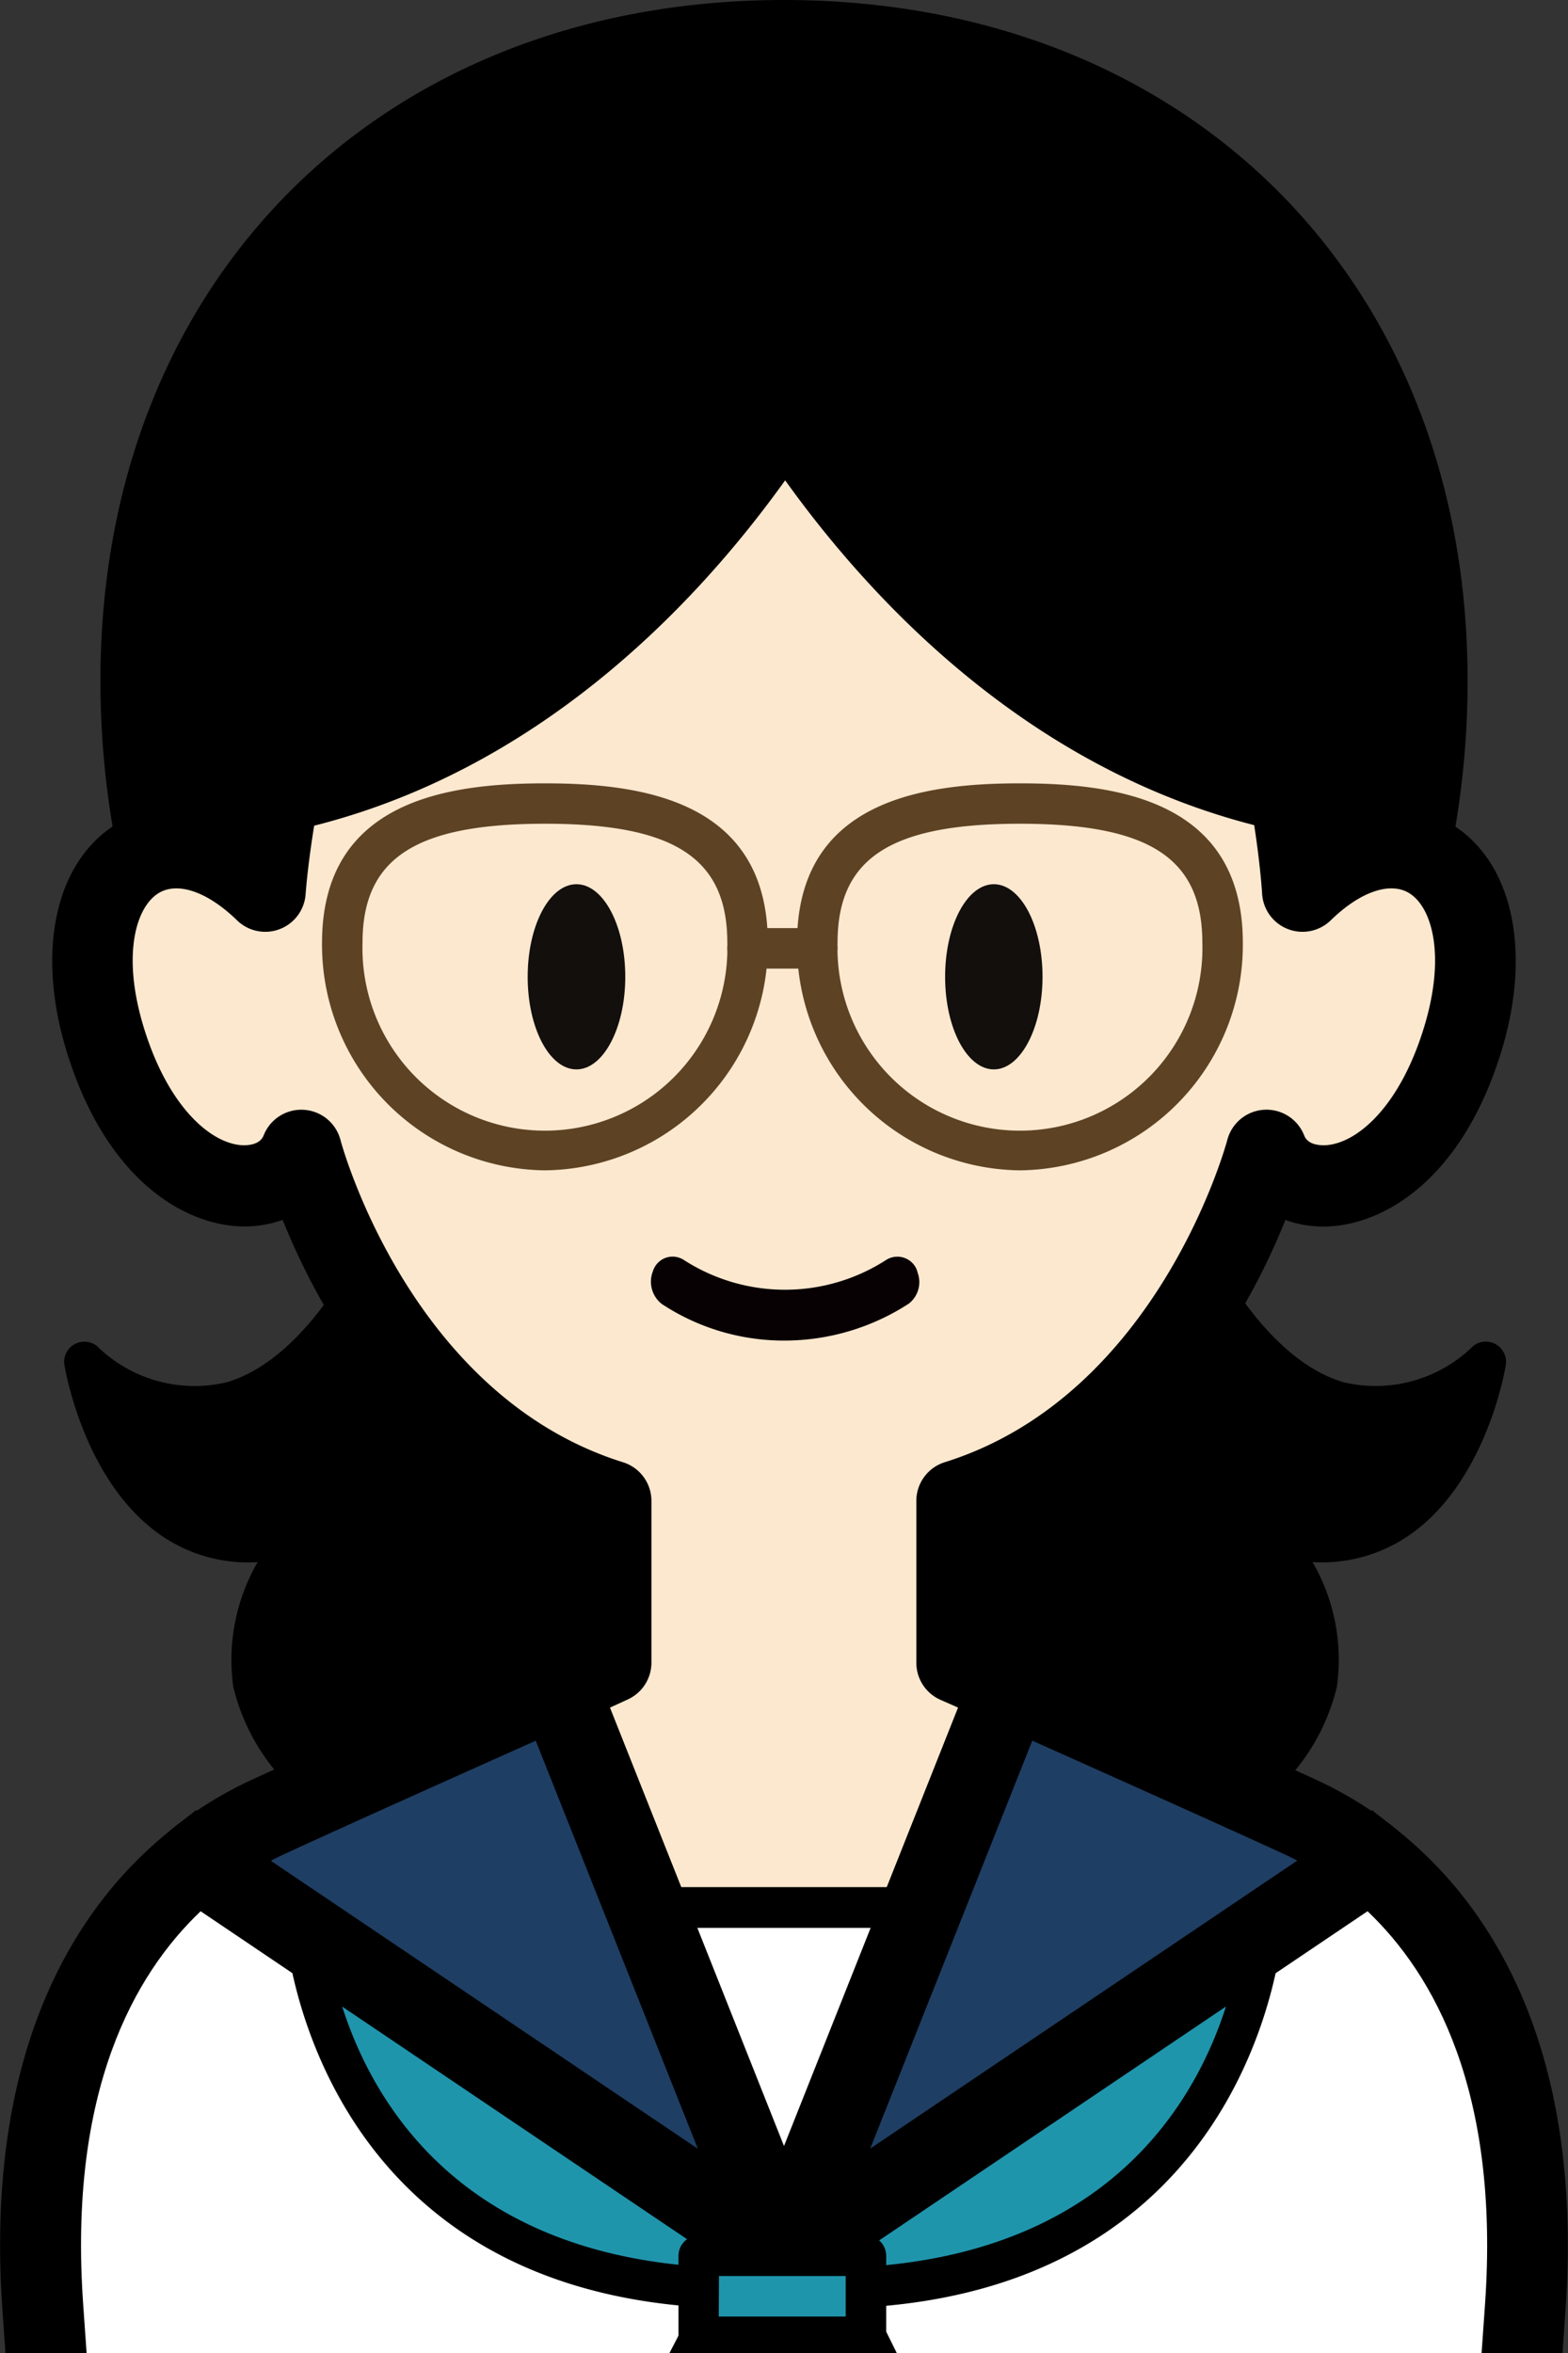 <svg xmlns="http://www.w3.org/2000/svg" xmlns:xlink="http://www.w3.org/1999/xlink" width="40" height="60" viewBox="0 0 40 60">
  <rect x="0" y="0" width="40" height="60" fill="#333333" stroke="none"/>
  <defs>
    <clipPath id="clip-path">
      <rect id="長方形_2309" data-name="長方形 2309" width="40" height="60" transform="translate(771 1024)" fill="#fff" stroke="#707070" stroke-width="1"/>
    </clipPath>
    <clipPath id="clip-path-2">
      <rect id="長方形_2293" data-name="長方形 2293" width="40" height="77.785" fill="none"/>
    </clipPath>
  </defs>
  <g id="マスクグループ_172" data-name="マスクグループ 172" transform="translate(-771 -1024)" clip-path="url(#clip-path)">
    <g id="グループ_2474" data-name="グループ 2474" transform="translate(771 1024)">
      <g id="グループ_2473" data-name="グループ 2473" clip-path="url(#clip-path-2)">
        <path id="パス_3073" data-name="パス 3073" d="M12.75,56.346S9.686,65.9,4.17,61.513c0,0,.919,5.72,5.516,4.392,0,0-3.677,4.176,1.532,7.042s10.827,0,10.827,0V55.384" transform="translate(-2.017 -26.784)"/>
        <path id="パス_3074" data-name="パス 3074" d="M15.87,74.262a11.051,11.051,0,0,1-5.385-1.347,5.287,5.287,0,0,1-3-3.6,4.973,4.973,0,0,1,.62-3.18,3.926,3.926,0,0,1-2.337-.6C3.7,64.221,3.2,61.237,3.176,61.11a.516.516,0,0,1,.831-.485,3.553,3.553,0,0,0,3.321.92c2.812-.849,4.43-5.791,4.446-5.841a.517.517,0,0,1,.984.316c-.072.224-1.8,5.5-5.129,6.513a4.048,4.048,0,0,1-3.08-.33,4.906,4.906,0,0,0,1.776,2.462,3.245,3.245,0,0,0,2.734.261.517.517,0,0,1,.531.838A4.649,4.649,0,0,0,8.5,69.142a4.33,4.33,0,0,0,2.479,2.869c4.257,2.342,8.888.627,10.062.121V54.9a.516.516,0,0,1,1.033,0V72.463a.515.515,0,0,1-.281.46,14.184,14.184,0,0,1-5.926,1.34" transform="translate(-1.533 -26.301)"/>
        <path id="パス_3075" data-name="パス 3075" d="M48.08,56.346s3.064,9.558,8.58,5.166c0,0-.919,5.72-5.516,4.392,0,0,3.677,4.176-1.532,7.042s-10.827,0-10.827,0V55.384" transform="translate(-18.757 -26.784)"/>
        <path id="パス_3076" data-name="パス 3076" d="M43.994,74.262a14.182,14.182,0,0,1-5.926-1.34.515.515,0,0,1-.281-.46V54.9a.516.516,0,0,1,1.033,0V72.132c1.173.506,5.8,2.222,10.061-.121a4.33,4.33,0,0,0,2.479-2.869,4.649,4.649,0,0,0-1.086-3.38.517.517,0,0,1,.531-.837,3.251,3.251,0,0,0,2.737-.263A4.9,4.9,0,0,0,55.316,62.2a4.05,4.05,0,0,1-3.082.332c-3.329-1.008-5.057-6.289-5.129-6.513a.517.517,0,0,1,.984-.316c.016.05,1.634,4.991,4.446,5.841a3.554,3.554,0,0,0,3.321-.92.516.516,0,0,1,.831.485c-.02.127-.522,3.111-2.592,4.424a3.919,3.919,0,0,1-2.337.6,4.973,4.973,0,0,1,.62,3.18,5.287,5.287,0,0,1-3,3.6,11.057,11.057,0,0,1-5.385,1.347" transform="translate(-18.274 -26.301)"/>
        <path id="パス_3077" data-name="パス 3077" d="M39.772,18.318c0,10.346-7.345,18.734-16.406,18.734S6.96,28.665,6.96,18.318,14.306,2,23.366,2,39.772,7.972,39.772,18.318" transform="translate(-3.366 -0.967)"/>
        <path id="パス_3078" data-name="パス 3078" d="M22.4,37.118c-9.616,0-17.439-8.867-17.439-19.766C4.96,7.135,12.131,0,22.4,0S39.838,7.135,39.838,17.352c0,10.9-7.823,19.766-17.439,19.766m0-35.052c-9.2,0-15.373,6.143-15.373,15.286,0,9.76,6.9,17.7,15.373,17.7s15.373-7.941,15.373-17.7c0-9.143-6.178-15.286-15.373-15.286" transform="translate(-2.399)"/>
        <path id="パス_3079" data-name="パス 3079" d="M35.435,28.821S34.466,12.6,22.209,12.6,8.983,28.821,8.983,28.821C6.361,26.268,3.6,28.379,4.9,32.6s4.392,4.392,5,2.826c0,0,1.8,7.036,7.9,8.943v4.123l-1.36.607,2.24,5.638h7.055l2.24-5.638-1.36-.607V44.37c6.094-1.907,7.9-8.943,7.9-8.943.613,1.566,3.711,1.4,5-2.826s-1.464-6.333-4.086-3.779" transform="translate(-2.209 -6.095)" fill="#fce8cf"/>
        <path id="パス_3080" data-name="パス 3080" d="M25.258,54.77H18.2a.516.516,0,0,1-.48-.326l-2.241-5.638a.516.516,0,0,1,.27-.662l1.054-.47V44.258C12.053,42.581,9.934,37.99,9.219,36a2.156,2.156,0,0,1-1.337.365c-1.321-.05-3.054-1.153-3.957-4.1-.716-2.336-.3-4.38,1.051-5.207a2.849,2.849,0,0,1,3.114.277C8.552,23.776,10.922,11.6,21.73,11.6S34.908,23.776,35.37,27.339a2.85,2.85,0,0,1,3.115-.277c1.354.827,1.768,2.871,1.051,5.207-.9,2.944-2.636,4.047-3.957,4.1A2.189,2.189,0,0,1,34.242,36c-.715,1.99-2.834,6.58-7.587,8.258v3.416l1.054.47a.516.516,0,0,1,.27.662l-2.241,5.638a.516.516,0,0,1-.48.326m-6.7-1.033h6.354l1.928-4.852-.908-.4a.516.516,0,0,1-.306-.471V43.886a.516.516,0,0,1,.363-.493c5.74-1.8,7.535-8.512,7.553-8.579a.518.518,0,0,1,.469-.387.509.509,0,0,1,.512.327.988.988,0,0,0,1.022.579c.923-.035,2.264-.938,3.008-3.368.652-2.127.167-3.553-.6-4.022-.71-.435-1.694-.149-2.63.764a.516.516,0,0,1-.875-.339c-.01-.157-1.086-15.732-12.711-15.732S9.03,28.211,9.02,28.368a.516.516,0,0,1-.875.339c-.937-.912-1.92-1.2-2.63-.764-.769.469-1.254,1.9-.6,4.022C5.657,34.4,7,35.3,7.921,35.334a.982.982,0,0,0,1.022-.579.516.516,0,0,1,.981.059c.017.068,1.813,6.783,7.553,8.579a.516.516,0,0,1,.362.493v4.123a.515.515,0,0,1-.306.471l-.907.4Z" transform="translate(-1.73 -5.611)"/>
        <path id="パス_3081" data-name="パス 3081" d="M38.731,111.389Z" transform="translate(-18.731 -53.869)" fill="#fff"/>
        <path id="パス_3082" data-name="パス 3082" d="M37.78,111.455a1.033,1.033,0,0,1-.005-2.066h.005a1.033,1.033,0,0,1,0,2.066" transform="translate(-17.77 -52.902)"/>
        <path id="パス_3083" data-name="パス 3083" d="M35.924,91.861,20.967,101.945,6.01,91.861C3.779,93.618,1.626,97,2.055,103.23c.545,7.9,1.362,17.946,1.362,17.946h35.1s.817-10.047,1.362-17.946c.43-6.228-1.723-9.612-3.955-11.369" transform="translate(-0.967 -44.425)" fill="#fff"/>
        <path id="パス_3084" data-name="パス 3084" d="M38.5,121.014H1.5l-.077-.949c-.008-.1-.824-10.144-1.363-17.959-.477-6.922,2.1-10.483,4.346-12.252L5,89.388,20,99.5,35,89.388l.592.466c2.246,1.769,4.824,5.33,4.346,12.252-.539,7.815-1.355,17.859-1.363,17.959ZM3.4,118.948H36.6c.216-2.691.843-10.588,1.285-16.985.373-5.419-1.31-8.394-3-10L20,101.995,5.12,91.963c-1.692,1.606-3.375,4.581-3,10,.442,6.4,1.068,14.294,1.285,16.985" transform="translate(0 -43.229)"/>
        <path id="パス_3085" data-name="パス 3085" d="M32.22,111.312l-2.675-5.4-.766-1.548c10.231-.27,10.728-9.213,10.728-9.213H15.088s.5,8.943,10.728,9.213l-.829,1.6-2.777,5.353,5.087,4.7Z" transform="translate(-7.297 -46.014)" fill="#1f95ac"/>
        <path id="パス_3086" data-name="パス 3086" d="M26.813,116.043a.512.512,0,0,1-.35-.137l-5.087-4.7a.517.517,0,0,1-.108-.617l3.236-6.238c-9.8-.723-10.41-9.569-10.415-9.66a.516.516,0,0,1,.515-.545H39.022a.517.517,0,0,1,.515.545c-.005.091-.612,8.947-10.431,9.662L32.2,110.6a.518.518,0,0,1-.106.6l-4.923,4.7a.517.517,0,0,1-.357.143m-4.447-5.327,4.441,4.1,4.3-4.1-3.273-6.611a.516.516,0,0,1,.449-.745c8.292-.218,9.872-6.289,10.164-8.181H15.182c.291,1.892,1.871,7.962,10.164,8.181a.517.517,0,0,1,.445.754Z" transform="translate(-6.813 -45.531)"/>
        <path id="パス_3087" data-name="パス 3087" d="M28.557,46.023c0,1.3-.558,2.361-1.246,2.361s-1.244-1.053-1.244-2.361.557-2.361,1.244-2.361,1.246,1.053,1.246,2.361" transform="translate(-12.606 -21.115)" fill="#120f0d"/>
        <path id="パス_3088" data-name="パス 3088" d="M49.175,46.023c0,1.3-.557,2.361-1.242,2.361s-1.243-1.053-1.243-2.361.557-2.361,1.243-2.361,1.242,1.053,1.242,2.361" transform="translate(-22.58 -21.115)" fill="#120f0d"/>
        <path id="パス_3089" data-name="パス 3089" d="M53.687,87.711a8.931,8.931,0,0,0-1.765-1.092c-1.482-.684-5.35-2.414-7.424-3.339L38.73,97.795Z" transform="translate(-18.73 -40.275)" fill="#1f3e63"/>
        <path id="パス_3090" data-name="パス 3090" d="M37.763,97.86a1.033,1.033,0,0,1-.959-1.414l5.768-14.515a1.033,1.033,0,0,1,1.381-.562c2.637,1.177,6.069,2.714,7.435,3.345a9.921,9.921,0,0,1,1.971,1.219A1.032,1.032,0,0,1,53.3,87.6L38.34,97.684a1.032,1.032,0,0,1-.577.177m6.33-14.166L39.957,94.1l10.9-7.348c-.111-.059-.223-.114-.335-.165-.979-.452-3.191-1.448-6.429-2.895" transform="translate(-17.763 -39.308)"/>
        <path id="パス_3091" data-name="パス 3091" d="M24.723,97.795,18.955,83.279c-2.074.926-5.942,2.656-7.424,3.339a8.931,8.931,0,0,0-1.765,1.092Z" transform="translate(-4.723 -40.275)" fill="#1f3e63"/>
        <path id="パス_3092" data-name="パス 3092" d="M23.755,97.861a1.031,1.031,0,0,1-.577-.177L8.221,87.6a1.033,1.033,0,0,1-.061-1.668,9.924,9.924,0,0,1,1.972-1.219c1.367-.631,4.8-2.167,7.435-3.345a1.033,1.033,0,0,1,1.381.562l5.768,14.516a1.033,1.033,0,0,1-.96,1.414M10.662,86.755l10.9,7.348L17.425,83.694c-3.238,1.447-5.45,2.444-6.43,2.9-.112.051-.223.106-.334.165" transform="translate(-3.756 -39.308)"/>
        <path id="パス_3093" data-name="パス 3093" d="M38.959,62.468a.578.578,0,0,0-.06-.156.535.535,0,0,0-.736-.182,4.764,4.764,0,0,1-5.18,0,.533.533,0,0,0-.153-.064.525.525,0,0,0-.625.355.721.721,0,0,0,.229.84,5.662,5.662,0,0,0,3.113.931h.012a5.831,5.831,0,0,0,3.174-.943.694.694,0,0,0,.227-.779" transform="translate(-15.548 -30.008)" fill="#080103"/>
        <path id="パス_3094" data-name="パス 3094" d="M35.427,103.075h0L38.955,94.2H31.9Z" transform="translate(-15.427 -45.555)" fill="#fff"/>
        <path id="パス_3095" data-name="パス 3095" d="M34.943,103.107a.516.516,0,0,1-.48-.325L30.936,93.9a.516.516,0,0,1,.48-.707h7.055a.516.516,0,0,1,.48.707l-3.527,8.878a.516.516,0,0,1-.48.325M32.177,94.23l2.766,6.962L37.71,94.23Z" transform="translate(-14.943 -45.071)"/>
        <path id="パス_3096" data-name="パス 3096" d="M21.249,63.68h0a1.033,1.033,0,0,1-.96-.651L14.521,48.513a1.033,1.033,0,0,1,.539-1.324l.749-.334V44.134c-4.323-1.691-6.465-5.694-7.35-7.9A2.9,2.9,0,0,1,7.38,36.4c-1.5-.057-3.449-1.259-4.431-4.462-.787-2.569-.287-4.845,1.276-5.8a3.169,3.169,0,0,1,2.981-.1c.7-4.378,3.5-15.437,14.042-15.437S34.6,21.662,35.291,26.04a3.175,3.175,0,0,1,2.981.1c1.563.954,2.063,3.23,1.276,5.8-.981,3.2-2.933,4.405-4.431,4.462a2.829,2.829,0,0,1-1.077-.166c-.886,2.208-3.027,6.21-7.35,7.9v2.721l.748.334a1.033,1.033,0,0,1,.539,1.324L22.209,63.029a1.033,1.033,0,0,1-.959.651M16.807,48.672,21.249,59.85l4.442-11.179-.454-.2a1.033,1.033,0,0,1-.612-.943V43.4a1.033,1.033,0,0,1,.724-.986c5.457-1.707,7.191-8.151,7.208-8.215a1.033,1.033,0,0,1,1.962-.118c.093.241.391.251.521.251.813-.03,1.912-.971,2.534-3,.568-1.852.2-3.077-.377-3.43-.491-.3-1.256-.032-2,.693a1.032,1.032,0,0,1-1.751-.677c-.038-.623-1.062-15.248-12.2-15.248-11.156,0-12.186,15.095-12.2,15.247a1.032,1.032,0,0,1-1.751.678c-.746-.726-1.511-.992-2-.693-.579.354-.945,1.578-.377,3.43.623,2.032,1.722,2.972,2.534,3,.124,0,.428-.011.522-.251a1.033,1.033,0,0,1,1.962.12c.016.064,1.75,6.507,7.207,8.214a1.032,1.032,0,0,1,.724.986v4.123a1.032,1.032,0,0,1-.612.943Z" transform="translate(-1.249 -5.128)"/>
        <rect id="長方形_2292" data-name="長方形 2292" width="4.271" height="2.066" transform="translate(17.824 57.52)" fill="#1f95ac"/>
        <path id="パス_3097" data-name="パス 3097" d="M38.3,113.488H34.033a.516.516,0,0,1-.516-.516v-2.066a.516.516,0,0,1,.516-.516H38.3a.516.516,0,0,1,.516.516v2.066a.516.516,0,0,1-.516.516m-3.755-1.033h3.238v-1.033H34.55Z" transform="translate(-16.209 -53.385)"/>
        <path id="パス_3098" data-name="パス 3098" d="M26.032,13.028S20.7,24.462,9.818,25.331c0,0,1.37-12.8,8.281-14.8s7.932,2.5,7.932,2.5" transform="translate(-4.748 -4.842)"/>
        <path id="パス_3099" data-name="パス 3099" d="M8.851,25.395a1.032,1.032,0,0,1-1.027-1.143c.059-.55,1.53-13.515,9.02-15.687,2.855-.828,5.181-.732,6.912.29a4.951,4.951,0,0,1,2.315,2.975A1.029,1.029,0,0,1,26,12.5c-.228.489-5.719,11.99-17.067,12.9-.027,0-.055,0-.082,0m11.5-15.316a10.675,10.675,0,0,0-2.927.47c-4.94,1.432-6.8,9.44-7.347,12.622,8.254-1.4,12.911-9.373,13.871-11.185a3.071,3.071,0,0,0-1.273-1.374,4.647,4.647,0,0,0-2.323-.533" transform="translate(-3.781 -3.873)"/>
        <path id="パス_3100" data-name="パス 3100" d="M36.354,13.028s5.335,11.434,16.214,12.3c0,0-1.37-12.8-8.281-14.8s-7.932,2.5-7.932,2.5" transform="translate(-17.581 -4.842)"/>
        <path id="パス_3101" data-name="パス 3101" d="M51.6,25.4c-.027,0-.055,0-.083,0C40.17,24.485,34.679,12.985,34.451,12.5a1.029,1.029,0,0,1-.071-.665A4.954,4.954,0,0,1,36.7,8.855c1.73-1.02,4.055-1.118,6.911-.29,7.49,2.171,8.961,15.136,9.02,15.687A1.032,1.032,0,0,1,51.6,25.4M36.508,11.987c.959,1.811,5.617,9.785,13.871,11.184-.549-3.181-2.407-11.189-7.347-12.621-2.233-.647-4.047-.625-5.25.063a3.066,3.066,0,0,0-1.273,1.374" transform="translate(-16.614 -3.874)"/>
        <path id="パス_3102" data-name="パス 3102" d="M21.594,48.548a5.752,5.752,0,0,1-5.686-5.8c0-3.647,3.245-4.068,5.686-4.068s5.686.421,5.686,4.068a5.752,5.752,0,0,1-5.686,5.8m0-8.838c-3.3,0-4.653.879-4.653,3.035a4.655,4.655,0,1,0,9.306,0c0-2.156-1.348-3.035-4.653-3.035" transform="translate(-7.693 -18.705)" fill="#5d4324"/>
        <path id="パス_3103" data-name="パス 3103" d="M45.061,48.548a5.752,5.752,0,0,1-5.686-5.8c0-3.647,3.245-4.068,5.686-4.068s5.686.421,5.686,4.068a5.752,5.752,0,0,1-5.686,5.8m0-8.838c-3.3,0-4.653.879-4.653,3.035a4.655,4.655,0,1,0,9.306,0c0-2.156-1.348-3.035-4.653-3.035" transform="translate(-19.042 -18.705)" fill="#5d4324"/>
        <path id="パス_3104" data-name="パス 3104" d="M38.225,46.863H36.446a.516.516,0,1,1,0-1.033h1.779a.516.516,0,0,1,0,1.033" transform="translate(-17.376 -22.164)" fill="#5d4324"/>
      </g>
    </g>
  </g>
</svg>

